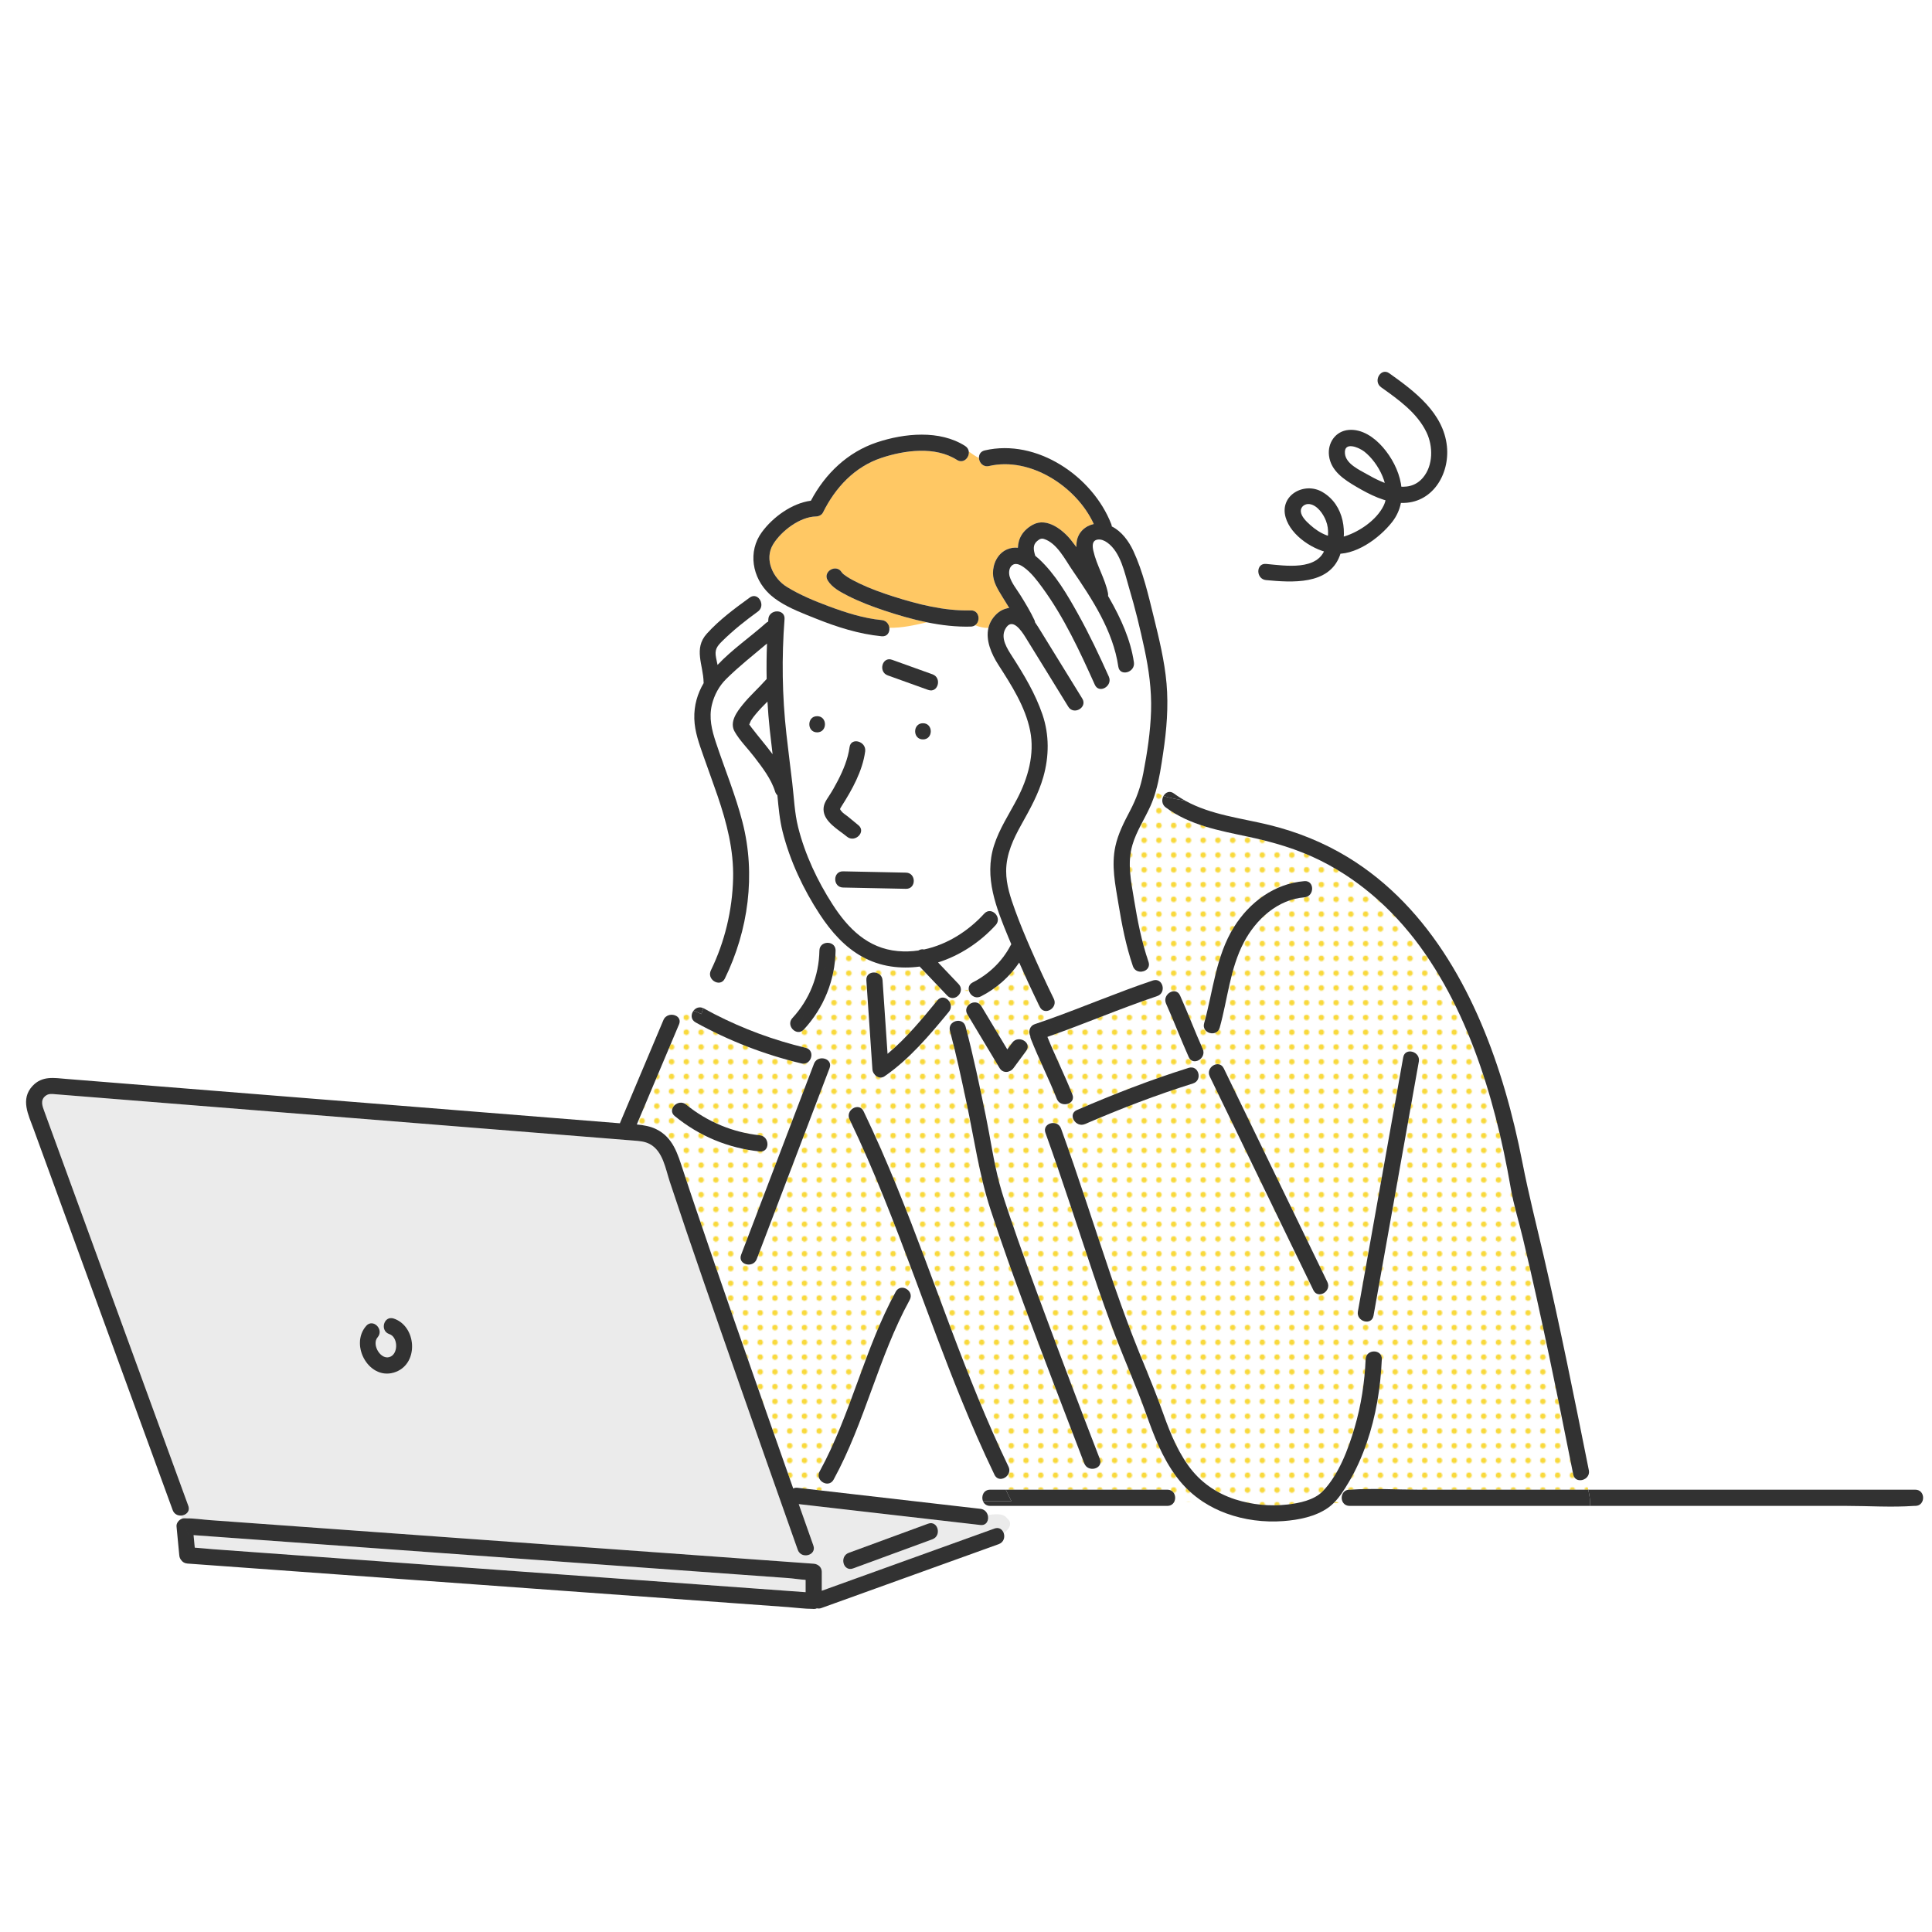 <?xml version="1.0" encoding="UTF-8"?>
<svg id="_レイヤー_1" data-name="レイヤー 1" xmlns="http://www.w3.org/2000/svg" xmlns:xlink="http://www.w3.org/1999/xlink" viewBox="0 0 1700.79 1700.79">
  <defs>
    <style>
      .cls-1 {
        fill: none;
      }

      .cls-2 {
        fill: #323232;
      }

      .cls-3 {
        fill: #64c8e6;
      }

      .cls-4 {
        fill: #ebebeb;
      }

      .cls-5 {
        fill: #fff;
      }

      .cls-6 {
        fill: #f9d93b;
      }

      .cls-7 {
        fill: url(#_新規パターンスウォッチ_3);
      }

      .cls-8 {
        fill: #ffc864;
      }
    </style>
    <pattern id="_新規パターンスウォッチ_3" data-name="新規パターンスウォッチ 3" x="0" y="0" width="12.5" height="12.5" patternTransform="translate(-728.04 1513.46)" patternUnits="userSpaceOnUse" viewBox="0 0 12.5 12.5">
      <g>
        <rect class="cls-1" width="12.5" height="12.5"/>
        <rect class="cls-5" x="0" y="0" width="12.5" height="12.5"/>
        <circle class="cls-6" cx="6.25" cy="6.25" r="2.43"/>
      </g>
    </pattern>
  </defs>
  <g>
    <path class="cls-3" d="M659.11,637.2c-.35-.62-.8-1.01,0,0h0Z"/>
    <path class="cls-3" d="M659.13,638.47c.1-.05.16-.12.2-.21-.07.1-.14.18-.2.21Z"/>
    <path class="cls-5" d="M677.62,642.27c-.88-8.22-1.54-16.44-2.01-24.65-3.49,3.52-6.97,7.04-10.16,10.86-1.57,1.88-3.07,3.8-4.37,5.89-.3.49-.96,2.4-1.49,3.44.73.89,1.36,1.88,2.06,2.8,5.89,7.71,12.49,15.35,18.48,23.37-.88-7.23-1.74-14.46-2.51-21.7Z"/>
    <path class="cls-4" d="M709.18,1390.79c-5.15-.3-10.5-1.23-15.37-1.58-15.31-1.11-30.62-2.21-45.93-3.32-46.05-3.33-92.11-6.65-138.16-9.98-53.24-3.84-106.48-7.69-159.73-11.53-44.19-3.19-88.38-6.38-132.57-9.57-15.68-1.13-31.36-2.26-47.03-3.4.35,3.67.7,7.35,1.05,11.02,5.39.33,10.81,1,16.14,1.38,15.06,1.09,30.12,2.18,45.17,3.28,45.84,3.32,91.69,6.65,137.53,9.97,53.27,3.86,106.55,7.73,159.82,11.59,43.82,3.18,87.64,6.36,131.46,9.53,15.87,1.15,31.73,2.3,47.6,3.45v-10.86Z"/>
    <path class="cls-4" d="M886.55,1336.6c-3.71-4.95-10.64-3.46-17.06-2.97,1.34,4.32-.77,9.53-6.4,8.88-6.77-.78-13.55-1.56-20.32-2.34-46.54-5.35-93.07-10.71-139.61-16.06,4.29,12.15,8.58,24.31,12.89,36.46,3.08,8.67-10.7,12.37-13.74,3.79-.9-2.55-1.8-5.09-2.71-7.64-16.69-47.12-33.29-94.28-49.79-141.46-20.34-58.15-40.76-116.29-60.11-174.78-3.8-11.5-6.04-27.04-17.57-33.28-4.56-2.47-9.43-2.73-14.43-3.13-10.44-.84-20.88-1.67-31.32-2.51-45.18-3.62-90.37-7.24-135.55-10.86-57.2-4.58-114.41-9.17-171.61-13.75-45.64-3.66-91.27-7.31-136.91-10.97-11.07-.89-22.14-1.77-33.21-2.66-3.24-.26-6.24-.82-9.09,1.47-4.77,3.84-2.62,9.07-.94,13.66,13.08,35.83,26.15,71.65,39.23,107.48,19.27,52.79,38.54,105.58,57.81,158.38,9.89,27.09,19.78,54.18,29.66,81.27,1.85,5.07-2.12,8.43-6.36,8.62.31.91.64,1.81.97,2.71.71-.24,1.45-.36,2.17-.3.31.02.63.07.94.07,7.1-.14,14.48,1.05,21.55,1.56,15.31,1.11,30.62,2.21,45.93,3.32,46.05,3.33,92.11,6.65,138.16,9.98,53.24,3.84,106.48,7.69,159.73,11.53,44.19,3.19,88.38,6.38,132.57,9.57,18.3,1.32,36.59,2.64,54.89,3.96,3.85.28,7.13,3.07,7.13,7.13v16.68c5.09-1.83,10.17-3.66,15.26-5.5,45.59-16.42,91.17-32.84,136.76-49.27,4.18-1.51,7.2.93,8.24,4.19,4.87-4.09,8.02-8.9,2.86-13.21ZM348.63,1207.67c-22.96,9.02-41.41-23.12-26.31-40.41,6.05-6.92,16.09,3.2,10.08,10.08-5.65,6.46,3.32,21.23,11.68,16.82,6.74-3.56,6.01-17.25-1.3-19.67-8.68-2.87-4.94-16.62,3.79-13.74,19.95,6.59,22.44,38.93,2.07,46.93ZM820.81,1355.08c-23.28,8.55-46.55,17.1-69.83,25.65-8.64,3.17-12.33-10.61-3.79-13.74,23.28-8.55,46.55-17.1,69.83-25.65,8.64-3.17,12.33,10.61,3.79,13.74Z"/>
    <path class="cls-5" d="M997.3,850.48c-6.11-17.91-9.69-36.32-12.74-54.96-2.77-16.91-6.35-33.45-2.67-50.52,2.38-11.04,7.59-21.15,12.8-31.07,5.76-10.96,9.47-21.29,11.81-33.47,3.45-18,6.24-36.15,6.8-54.5.58-18.74-1.95-36.67-5.86-54.94-3.81-17.87-8.14-35.64-13.39-53.15-3.93-13.14-7.35-31.63-19.27-40.22-2.49-1.79-5.67-3.18-8.74-2.61-4.68.88-4.5,5.45-3.55,9.74,2.86,12.93,10.25,24.36,12.86,37.25.19.93.2,1.8.09,2.61.42.73.86,1.47,1.27,2.2,9.93,17.43,18.58,36.21,21.5,56.21,1.31,8.99-12.42,12.83-13.74,3.79-4.61-31.63-23.15-59.62-40.83-85.49-6.13-8.97-13.24-23.27-24.58-26.9-2.33-.75-3.93.04-6.09,1.88-4.05,3.44-3.08,8.01-1.69,12.67.03.09.04.17.06.25,1.13.89,2.21,1.82,3.24,2.77,14.4,13.35,24.98,31.47,34.43,48.46,9.96,17.9,18.71,36.45,27.1,55.12,3.73,8.31-8.55,15.54-12.31,7.19-13.23-29.44-27.1-59.41-46.24-85.55-4.63-6.32-9.89-13.33-16.33-17.9-3.59-2.55-8.02-4.61-11.23-.7-1.87,2.28-1.99,6.1-1.2,8.81,1.67,5.78,6.3,11.4,9.44,16.44,4.42,7.11,8.76,14.25,12.32,21.83.35.75.57,1.49.67,2.21,1.61,2.29,3.09,4.67,4.53,7,12.37,19.97,24.65,40,36.98,60,4.83,7.84-7.5,14.99-12.31,7.19-12.57-20.4-25.09-40.83-37.72-61.2-3.66-5.9-11.88-18.09-17.74-7.19-4.42,8.21,1.83,17.5,6.19,24.29,10.4,16.18,20.26,32.62,26.52,50.92,6.12,17.9,5.92,36.94.77,55.05-4.24,14.94-11.67,28.21-19.19,41.67-7.19,12.86-13.52,26.18-13.52,41.22,0,12.01,3.9,23.5,7.95,34.66,4.2,11.58,8.96,22.96,13.9,34.25,6.39,14.6,13.05,29.09,20.06,43.4,3,6.12-3.06,11.68-8.01,10.71,1.08,2.55,2.08,5.12,3.25,7.55,30.83-10.99,60.95-23.89,92-34.31.11-.04.22-.06.33-.09-1.79-3.41-3.59-6.67-5.38-9.97-3.26,3.44-10.51,3.39-12.55-2.6Z"/>
    <path class="cls-5" d="M698.8,919.74c1.61-3.66,2.67-7.47,3.69-11.28-5.12-.41-9.5-7.28-4.88-12.29,14.99-16.24,23.34-37.22,23.73-59.31.15-8.74,13.08-9.15,14.17-1.24,1.2-3.04,2.22-6.11,3.11-9.2-6.24-6.38-11.83-13.65-16.94-21.44-14.47-22.04-26.36-47.31-32.78-72.95-2.61-10.42-3.56-21.23-4.57-31.96-.88-.79-1.59-1.86-2.02-3.25-3.48-11.3-11.4-21.41-18.49-30.68-5.52-7.22-12.59-14.13-17.1-22.05-4.82-8.45,1.91-17.35,7.11-23.82,6.27-7.8,13.8-14.36,20.39-21.84.22-.25.44-.46.66-.67-.2-10.41-.1-20.83.31-31.26-12.1,10.22-24.61,20.04-35.86,31.15-6.24,6.17-10.53,14.05-12.61,22.57-2.84,11.66-.14,22.43,3.54,33.52,7.76,23.36,17.24,46.17,23.37,70.04,11.82,46.02,5.19,95.11-15.54,137.64-2.17,4.46-6.75,4.39-9.88,2.1-3.28,8.01-6.41,15.81-9.13,23.96.17.08.33.15.5.24,25.09,13.86,51.61,24.53,79.22,32Z"/>
    <path class="cls-5" d="M667.17,538.37c-11.12,8.08-21.58,16.36-31.39,26.03-4.99,4.93-6.79,7.8-5.39,14.72.42,2.09.86,4.16,1.27,6.23,12.76-13.55,29.23-24.88,42.55-36.8.66-.59,1.34-1.02,2.04-1.33.05-.73.09-1.46.14-2.18.4-5.22,5.27-7.46,9.21-6.69v-9.05c-2.42-1.58-4.74-3.29-6.88-5.14-.51-.44-1-.89-1.49-1.35-3.53,1-7.06,1.64-10.59,2.77,3.85,2.39,5.46,9.18.51,12.77Z"/>
    <path class="cls-5" d="M852.84,871.36c-.38-2.46.56-5.02,3.52-6.52,14.25-7.24,25.95-18.48,33.36-32.67.18-.34.37-.64.57-.92-.81-1.92-1.64-3.84-2.44-5.77-10.68-25.84-21.74-53.06-12.78-81.17,4.66-14.63,13.22-27.42,20.29-40.92,9.58-18.28,15.68-39.52,11.5-60.18-4.28-21.17-16.5-40.11-27.99-57.99-6.19-9.63-11.25-21.59-8.74-32.39-3.75.09-7.84-.85-11.73-2.44-1.03.71-2.31,1.16-3.86,1.2-12.79.35-25.74-1.16-38.5-3.76-11.11,2.58-22.03,5.02-33.13,4.85.47,3.9-1.77,7.94-6.75,7.46-19.97-1.92-39.39-8.14-57.94-15.57-10.67-4.28-22.63-8.73-32.61-15.25v9.05c2.92.57,5.34,2.79,5.04,6.69-2.59,33.88-2.1,67.43,1.65,101.19,1.6,14.37,3.47,28.71,5.16,43.08,1.52,12.96,1.99,26.26,5.17,38.94,6,23.95,16.97,47.24,30.31,67.95,13.65,21.19,31,38.66,57.43,41.07,6.12.56,12.19.34,18.14-.54,1.48-.91,3.23-1.31,4.97-.89,20.33-4.3,38.97-16.22,52.95-31.53,6.2-6.79,16.25,3.32,10.08,10.08-13.65,14.95-31.37,26.79-50.74,32.87,6.05,6.36,12.09,12.73,18.14,19.09,1.4,1.47,1.99,3.11,2,4.7,2.31.45,4.62.59,6.93.31ZM719.35,644.72c-9.18,0-9.17-14.25,0-14.25s9.17,14.25,0,14.25ZM724.97,712.68c-.07-4.75,2.26-8.09,4.73-11.85,2.84-4.34,5.42-8.86,7.8-13.47,4.78-9.27,8.97-19.21,10.38-29.62,1.22-9.06,14.95-5.18,13.74,3.79-2.34,17.31-11.53,33.71-20.76,48.21-1.8,2.83-1.58,2.45,0,4.55,1.28,1.7,3.81,3.13,5.43,4.46,3.13,2.57,6.25,5.15,9.38,7.72,7.09,5.83-3.05,15.86-10.08,10.08-7.34-6.04-20.47-13.11-20.63-23.87ZM797.53,782.45c-18.46-.38-36.92-.76-55.39-1.14-9.17-.19-9.17-14.44,0-14.25,18.46.38,36.92.76,55.39,1.14,9.17.19,9.17,14.44,0,14.25ZM812.51,650.93c-9.19,0-9.17-14.25,0-14.25s9.17,14.25,0,14.25ZM817.12,607.36c-11.87-4.27-23.75-8.53-35.62-12.8-8.58-3.08-4.86-16.85,3.79-13.74,11.87,4.27,23.75,8.53,35.62,12.8,8.58,3.08,4.86,16.85-3.79,13.74Z"/>
    <path class="cls-7" d="M1059.59,1322.37c-9.12-5.9-17.16-13.31-23.85-22.3-12.66-17.03-19.8-35.85-26.84-55.64-8.14-22.86-18.11-45.06-26.75-67.74-6.91-18.14-13.41-36.44-19.59-54.84-13.97-41.58-27.34-83.32-42.22-124.59-1.65-4.58,1.43-7.77,5.15-8.49.96-6.77,3.52-13.54,5.39-20.3-.21-.35-.4-.72-.56-1.13-7.02-17.82-15.78-34.91-22.8-52.73-.36-.9-.51-1.75-.52-2.53-1.78-3.61-.89-8.84,4.07-10.51,3.96-1.33,7.9-2.71,11.84-4.11-1.18-2.43-2.17-5-3.25-7.55-1.7-.33-3.26-1.42-4.29-3.52-6.31-12.87-12.34-25.89-18.13-39.02-8.45,12.56-20.22,22.93-33.69,29.77-3.51,1.78-6.83.53-8.84-1.81-1.25,2.75-1.51,5.65-1.16,8.63,3.1-2.26,7.86-2.4,10.4,1.84,7.6,12.67,15.2,25.34,22.8,38,1.45-1.96,2.9-3.92,4.34-5.88,5.4-7.3,17.76-.19,12.31,7.19-3.71,5.02-7.42,10.05-11.13,15.07-3.11,4.21-9.34,4.95-12.31,0-9.44-15.73-18.87-31.46-28.31-47.2-2.18-3.63-.74-7.11,1.91-9.04-.35-2.97-.09-5.87,1.16-8.63-.98-1.14-1.65-2.54-1.87-3.98-2.31.27-4.62.14-6.93-.31.04,5.6-7.15,10.57-12.08,5.38-8.08-8.51-16.17-17.02-24.25-25.53-8.28,1.13-16.73,1.17-25.18-.09-18.76-2.8-33.53-11.87-45.77-24.37-.88,3.09-1.9,6.17-3.11,9.2.05.39.09.8.08,1.24-.45,25.91-10.33,50.36-27.9,69.39-1.6,1.73-3.44,2.35-5.2,2.21-1.02,3.81-2.08,7.61-3.69,11.28,3.46.94,6.94,1.83,10.43,2.66,4.78,1.14,5.91,5.61,4.56,9.18,1.32.96,2.64,1.89,3.96,2.78,4.52-5.64,15.51-1.86,12.55,5.89-2.67,7.01-5.34,14.01-8.02,21.02-18.7,49.05-37.41,98.09-56.11,147.14-3.24,8.5-17.01,4.79-13.74-3.79,2.67-7.01,5.34-14.01,8.02-21.02,18.7-49.05,37.41-98.09,56.11-147.14.31-.81.72-1.51,1.19-2.11-1.32-.89-2.64-1.82-3.96-2.78-1.17,3.11-4.21,5.55-8.35,4.56-32.52-7.76-63.79-19.93-93.06-36.09-4.35-2.4-4.23-7.11-1.94-10.21-6.85-1.85-11.51.3-14.94,4.59,2.34,1.39,3.67,4,2.25,7.35-12.39,29.37-24.78,58.74-37.17,88.11,5.99.57,11.91,1.6,17.03,4.11,14.89,7.3,18.93,21.73,23.67,36.17,3.88,11.82,7.84,23.62,11.83,35.4,21.18,62.56,43.03,124.89,64.91,187.21,6.74,19.19,13.49,38.38,20.26,57.56,1-.54,2.25-.79,3.76-.62,6.77.78,13.55,1.56,20.32,2.34.21.02.41.05.62.07,1.17-2.14,2.22-4.27,3.21-6.41-4-1.18-7.26-5.65-4.65-10.42,27.57-50.38,39.4-107.79,66.98-158.18,2.22-4.05,6.44-4.24,9.52-2.41,2.02-3.87,4.3-7.67,6.65-11.45-17.4-46.59-35.21-93.01-56.8-137.87-3.96-8.23,8.33-15.45,12.31-7.19,10.63,22.09,20.4,44.58,29.65,67.28,33.24,81.61,59.65,166.03,97.92,245.55,2.56,5.32-1.66,10.2-6.04,10.78,1.03,3.29,2.3,6.46,3.72,9.59h142.18c6.32,0,8.28,6.75,5.91,10.96h26.06ZM594,982.5c-7.11-5.81,3.03-15.83,10.08-10.08,18.42,15.06,41.07,24.51,64.74,26.98,9.04.95,9.11,15.2,0,14.25-27.75-2.9-53.21-13.5-74.81-31.16ZM778.73,947.48c-4.77,3.3-10.39-1.2-10.72-6.15-1.77-26.12-3.55-52.24-5.32-78.36-.62-9.17,13.63-9.1,14.25,0,1.47,21.58,2.93,43.17,4.4,64.75,16.5-13.64,30.47-30.78,43.94-47.11,5.84-7.08,15.87,3.05,10.08,10.08-16.93,20.53-34.57,41.56-56.62,56.8ZM954.49,1288.24c-6.35-16.41-12.63-32.85-18.89-49.3-21.91-57.57-44.26-115.14-63.48-173.68-10.17-30.96-14.63-63.36-21.42-95.18-4.46-20.92-8.93-41.92-14.44-62.6-2.37-8.89,11.39-12.64,13.74-3.79,6.91,25.96,12.37,52.36,17.81,78.65,4.09,19.76,6.84,40.08,12.04,59.56,2.53,9.49,5.71,18.81,8.85,28.11,9.83,29.06,20.44,57.86,31.1,86.62,15.84,42.72,31.99,85.32,48.42,127.81,3.32,8.57-10.47,12.25-13.74,3.79Z"/>
    <path class="cls-7" d="M1188.01,1311.42c.3,0,.6.02.9,0,19.89-1.42,40.4,0,60.32,0h148.96c-.76-3.33-1.66-6.6-2.48-9.84-3.74,2.63-9.66,2.07-10.79-3.62-13.89-69.47-27.79-138.95-44.31-207.85-3.53-14.71-8.15-29.45-10.72-44.35-1.79-10.41-3.77-20.78-5.97-31.11-4.39-20.7-9.63-41.24-15.96-61.44-12.61-40.25-29.65-79.41-53.75-114.18-23.56-33.98-54.39-62.73-91.51-81.31-20.3-10.16-41.92-16.47-64.06-21.17-25.26-5.37-51.2-10-72.43-25.76-3.62-2.69-3.69-7.08-1.94-10.16-2.62-.98-4.98-2.25-6.86-3.98-1.28,4.4-2.79,8.73-4.68,12.94-5.12,11.43-12.22,21.94-15.8,34.03-4.77,16.15-1.31,31.91,1.35,48.11,3.05,18.64,6.63,37.05,12.74,54.96.91,2.67.25,4.87-1.19,6.39,1.79,3.3,3.59,6.57,5.38,9.97,8.49-2.48,12,10.97,3.46,13.83-32.59,10.95-64.17,24.6-96.62,35.92,6.88,17.1,15.23,33.59,21.99,50.74,3.21,8.14-9.12,11.85-13.18,4.92-1.86,6.77-4.42,13.54-5.39,20.3,3.31-.64,7.14.67,8.59,4.7,15.48,42.92,29.26,86.38,43.91,129.58,5.9,17.39,12.09,34.67,18.66,51.82,8.18,21.37,17.55,42.3,25.3,63.82,6.51,18.08,12.69,35.34,23.92,51.17,10.28,14.49,24.58,24.6,41.47,30.04,14.83,4.77,30.73,6.31,46.21,4.53,10.28-1.19,23.26-3.8,30.8-11.56,14.17-14.58,22.57-37.11,28.18-56.22,5.74-19.55,8.82-39.75,9.68-60.1.39-9.15,14.64-9.17,14.25,0-1.05,24.88-5.11,49.88-13.24,73.46-4.21,12.2-9.46,24.14-16.12,35.21-3.77,6.27-7.85,12.87-13.17,18.06h8.81c-3.29-4.05-1.53-11.88,5.27-11.88ZM1050.24,953.79c-32.25,10.11-64.02,22.31-95.03,35.72-8.34,3.61-15.59-8.68-7.19-12.31,32.15-13.9,65-26.68,98.44-37.16,8.79-2.75,12.51,11.01,3.79,13.74ZM1046.47,930.57c-6.98-15.54-12.97-31.49-19.95-47.03-3.73-8.31,8.55-15.55,12.31-7.19,6.98,15.54,12.97,31.49,19.95,47.03,3.73,8.31-8.55,15.54-12.31,7.19ZM1060.01,900.85c7.93-28.42,10.26-59.05,26.2-84.63,13.69-21.97,35.81-38.45,62.05-40.53,9.16-.73,9.08,13.53,0,14.25-23.57,1.88-42.64,19.44-53.26,39.6-12.21,23.19-14.3,50.18-21.26,75.1-2.47,8.83-16.21,5.06-13.74-3.79ZM1156.2,1135.78c-30.5-62.66-60.7-125.46-91.21-188.11-4-8.22,8.29-15.44,12.31-7.19,30.5,62.66,60.7,125.46,91.21,188.11,4,8.22-8.29,15.44-12.31,7.19ZM1209.13,1158.3c-1.61,9.03-15.34,5.18-13.74-3.79,1.66-9.3,3.32-18.61,4.98-27.91,11.64-65.27,23.28-130.55,34.92-195.82,1.61-9.03,15.34-5.18,13.74,3.79-1.66,9.3-3.32,18.61-4.98,27.91-11.64,65.27-23.28,130.55-34.92,195.82Z"/>
    <path class="cls-8" d="M842.41,404.88c-19.2-12.25-46.06-8.57-66.58-1.74-23.57,7.85-40.53,26.16-51.32,48.01-1.1,2.23-3.77,3.49-6.15,3.53-14.22.26-30.57,12.77-37.72,24.43-8.34,13.59.23,30.28,11.9,37.49,11.48,7.09,24.26,12.38,36.86,17.08,15,5.58,30.76,10.67,46.76,12.21,4.11.4,6.36,3.55,6.75,6.79,11.09.17,22.02-2.27,33.13-4.85-12.73-2.59-25.28-6.26-37.29-10.26-11.11-3.69-22.18-7.89-32.63-13.22-6.32-3.22-13.63-7.09-17.44-13.35-4.79-7.86,7.54-15.01,12.31-7.19-.01-.02.58.88,1.77,1.83.76.6,1.76,1.32,2.7,1.94,3.48,2.28,7.21,4.2,10.96,5.99,9.55,4.57,19.56,8.18,29.63,11.4,21.89,7,45.33,12.99,68.48,12.36,7.63-.21,8.89,9.58,3.86,13.05,3.89,1.59,7.98,2.53,11.73,2.44.99-4.27,3.17-8.37,6.93-12.06,3.19-3.13,7.2-5.04,11.4-5.58-2.08-3.4-4.19-6.77-6.27-10.17-3.82-6.25-7.97-12.7-8.04-20.28-.08-8.57,4.12-17.34,12.16-20.98,3.28-1.48,6.57-1.89,9.77-1.54.29-8.5,4.57-15.65,13.3-20.35,12.19-6.57,26.3,4.52,33.7,13.88,1.52,1.93,3.03,3.89,4.51,5.87-.02-1.37.03-2.74.19-4.13,1-8.74,7.42-14.47,15.12-16.18-15.05-32.93-55.93-59.5-92.21-51.05-5.21,1.21-8.67-2.96-8.87-7.06-3.14-1.56-6.05-3.57-8.96-5.7.7,5.26-4.71,11.05-10.44,7.39Z"/>
    <path class="cls-2" d="M717.75,934.37c2.59,1.75,5.17,3.34,7.76,4.63-2.59-1.29-5.17-2.89-7.76-4.63-.48.6-.88,1.29-1.19,2.11-18.7,49.05-37.41,98.09-56.11,147.14-2.67,7.01-5.34,14.01-8.02,21.02-3.27,8.58,10.5,12.29,13.74,3.79,18.7-49.05,37.41-98.09,56.11-147.14,2.67-7.01,5.34-14.01,8.02-21.02,2.96-7.76-8.02-11.53-12.55-5.89Z"/>
    <path class="cls-2" d="M1235.29,930.77c-11.64,65.27-23.28,130.55-34.92,195.82-1.66,9.3-3.32,18.61-4.98,27.91-1.6,8.97,12.13,12.82,13.74,3.79,11.64-65.27,23.28-130.55,34.92-195.82,1.66-9.3,3.32-18.61,4.98-27.91,1.6-8.97-12.13-12.82-13.74-3.79Z"/>
    <path class="cls-2" d="M798.05,1134.73c-3.48,6.67-6.17,13.55-6.98,20.89.82-7.34,3.5-14.21,6.98-20.89-3.08-1.84-7.3-1.65-9.52,2.41-27.58,50.4-39.4,107.8-66.98,158.18-2.61,4.77.65,9.24,4.65,10.42,1.83-3.96,3.42-7.92,5.01-11.89-1.58,3.96-3.18,7.92-5.01,11.89,2.75.81,5.86.06,7.65-3.22,27.58-50.4,39.4-107.8,66.98-158.18,2.19-4,.25-7.78-2.79-9.6Z"/>
    <path class="cls-2" d="M869.49,1333.63c-.98.07-1.95.12-2.89.12.94,0,1.91-.05,2.89-.12-.83-2.66-2.96-4.97-6.4-5.37-19.74-2.27-39.48-4.54-59.22-6.81h-37,37c-26.96-3.1-53.92-6.2-80.88-9.3-.56,1.03-1.14,2.06-1.76,3.08.62-1.03,1.2-2.06,1.76-3.08-.21-.02-.41-.05-.62-.07-6.77-.78-13.55-1.56-20.32-2.34-1.51-.17-2.76.08-3.76.62-6.77-19.18-13.52-38.37-20.26-57.56-21.88-62.31-43.73-124.65-64.91-187.21-3.99-11.79-7.96-23.58-11.83-35.4-4.74-14.45-8.78-28.87-23.67-36.17-5.12-2.51-11.04-3.54-17.03-4.11,12.39-29.37,24.78-58.74,37.17-88.11,1.42-3.36.08-5.96-2.25-7.35-6.22,7.79-8.43,22.57-12.51,33.17,4.08-10.6,6.3-25.38,12.51-33.17-3.54-2.11-9.37-1.45-11.49,3.56-12.78,30.28-25.55,60.57-38.33,90.85-38.4-3.08-76.8-6.15-115.2-9.23-57.34-4.6-114.68-9.19-172.01-13.78-51.38-4.12-102.76-8.24-154.15-12.35-15.25-1.22-30.51-2.44-45.76-3.67-10.84-.87-21.33-3.03-29.92,6.15-10.91,11.66-3.61,25.54.89,37.88,6.57,18,13.14,35.99,19.71,53.99,19.47,53.33,38.93,106.67,58.4,160,14.06,38.51,28.11,77.02,42.17,115.53.73,2,1.46,3.99,2.19,5.99,1.29,3.53,4.4,4.97,7.38,4.83-1.12-3.3-2.04-6.7-2.5-10.4.46,3.7,1.38,7.11,2.5,10.4,4.23-.19,8.21-3.55,6.36-8.62-9.89-27.09-19.78-54.18-29.66-81.27-19.27-52.79-38.54-105.58-57.81-158.38-13.08-35.83-26.15-71.65-39.23-107.48-1.68-4.6-3.83-9.82.94-13.66,2.85-2.29,5.85-1.73,9.09-1.47,11.07.89,22.14,1.77,33.21,2.66,45.64,3.66,91.27,7.31,136.91,10.97,57.2,4.58,114.41,9.17,171.61,13.75,45.18,3.62,90.37,7.24,135.55,10.86,10.44.84,20.88,1.67,31.32,2.51,5,.4,9.87.66,14.43,3.13,11.53,6.25,13.76,21.79,17.57,33.28,19.35,58.49,39.77,116.63,60.11,174.78,16.51,47.19,33.11,94.34,49.79,141.46.9,2.55,1.8,5.09,2.71,7.64,3.04,8.58,16.82,4.89,13.74-3.79-4.31-12.15-8.6-24.3-12.89-36.46,46.54,5.35,93.07,10.71,139.61,16.06,6.77.78,13.55,1.56,20.32,2.34,5.63.65,7.74-4.57,6.4-8.88Z"/>
    <path class="cls-2" d="M1398.2,1311.42h-148.96c-19.92,0-40.44-1.42-60.32,0-.3.02-.6,0-.9,0-6.8,0-8.56,7.83-5.27,11.88h10.55-10.55c1.15,1.41,2.9,2.37,5.27,2.37h211.76c.23-4.93-.52-9.65-1.57-14.25Z"/>
    <path class="cls-2" d="M1686.08,1311.42h-287.88c1.05,4.6,1.79,9.33,1.57,14.25h225.09c19.92,0,40.44,1.42,60.32,0,.3-.02.6,0,.9,0,9.17,0,9.19-14.25,0-14.25Z"/>
    <path class="cls-2" d="M885.45,1311.42h-13.81c-5.87,0-7.98,5.83-6.34,10.03h25.05c-1.72-3.39-3.39-6.7-4.9-10.03Z"/>
    <path class="cls-2" d="M1027.63,1311.42h-142.18c1.51,3.33,3.18,6.64,4.9,10.03h2.59-2.59c.63,1.24,1.26,2.49,1.9,3.75-.63-1.27-1.27-2.52-1.9-3.75h-25.05c.92,2.37,3.03,4.22,6.34,4.22h155.99c2.86,0,4.83-1.39,5.91-3.29h-14.52,14.52c2.38-4.21.41-10.96-5.91-10.96Z"/>
    <path class="cls-2" d="M875.45,1345.62c-45.59,16.42-91.17,32.84-136.76,49.27-5.09,1.83-10.17,3.66-15.26,5.5v-16.68c0-4.06-3.28-6.85-7.13-7.13-18.3-1.32-36.59-2.64-54.89-3.96-44.19-3.19-88.38-6.38-132.57-9.57-53.24-3.84-106.48-7.69-159.73-11.53-46.05-3.33-92.11-6.65-138.16-9.98-15.31-1.11-30.62-2.21-45.93-3.32-7.07-.51-14.45-1.7-21.55-1.56-.31,0-.63-.05-.94-.07-.72-.05-1.46.06-2.17.3,2.19,5.86,4.83,11.56,6.5,18.24-1.67-6.67-4.31-12.37-6.5-18.24-2.81.95-5.23,3.91-4.96,6.82.81,8.53,1.62,17.06,2.44,25.59.16,1.71.81,3.11,1.74,4.18,1.14,1.6,2.93,2.77,5.39,2.95,18.24,1.32,36.48,2.65,54.73,3.97,43.82,3.18,87.64,6.36,131.46,9.53,53.27,3.86,106.55,7.73,159.82,11.59,45.84,3.32,91.69,6.65,137.53,9.97,15.06,1.09,30.12,2.18,45.17,3.28,7.16.52,14.49,1.55,21.67,1.57.31,0,.63.05.94.07,1.02.07,2-.14,2.89-.56,1.15.31,2.47.27,3.93-.26,45.59-16.42,91.17-32.84,136.76-49.27,6.45-2.32,12.9-4.65,19.34-6.97,4.43-1.6,5.57-6.05,4.45-9.55-3.2,2.68-7.14,5.05-9.97,6.75,2.82-1.69,6.77-4.06,9.97-6.75-1.05-3.26-4.06-5.7-8.24-4.19ZM709.18,1401.64c-15.87-1.15-31.73-2.3-47.6-3.45-43.82-3.18-87.64-6.36-131.46-9.53-53.27-3.86-106.55-7.73-159.82-11.59-45.84-3.32-91.69-6.65-137.53-9.97-15.06-1.09-30.12-2.18-45.17-3.28-5.33-.39-10.75-1.06-16.14-1.38-.35-3.68-.7-7.35-1.05-11.02,15.68,1.13,31.36,2.26,47.03,3.4,44.19,3.19,88.38,6.38,132.57,9.57,53.24,3.84,106.48,7.69,159.73,11.53,46.05,3.33,92.11,6.65,138.16,9.98,15.31,1.11,30.62,2.21,45.93,3.32,4.86.35,10.21,1.28,15.37,1.58v10.86Z"/>
    <path class="cls-2" d="M817.02,1341.34c-23.28,8.55-46.55,17.1-69.83,25.65-8.54,3.14-4.85,16.91,3.79,13.74,23.28-8.55,46.55-17.1,69.83-25.65,8.54-3.14,4.85-16.91-3.79-13.74Z"/>
    <path class="cls-2" d="M322.33,1167.25c-15.11,17.3,3.35,49.43,26.31,40.41,20.38-8,17.89-40.34-2.07-46.93-8.73-2.88-12.47,10.87-3.79,13.74,7.32,2.42,8.05,16.11,1.3,19.67-8.36,4.42-17.32-10.35-11.68-16.82,6.01-6.88-4.03-17-10.08-10.08Z"/>
    <path class="cls-2" d="M812.51,650.93c9.17,0,9.18-14.25,0-14.25s-9.19,14.25,0,14.25Z"/>
    <path class="cls-2" d="M719.35,630.47c-9.17,0-9.18,14.25,0,14.25s9.19-14.25,0-14.25Z"/>
    <path class="cls-2" d="M742.15,781.31c18.46.38,36.92.76,55.39,1.14,9.17.19,9.17-14.06,0-14.25-18.46-.38-36.92-.76-55.39-1.14-9.17-.19-9.17,14.06,0,14.25Z"/>
    <path class="cls-2" d="M1026.92,601.57c-1.73-19.7-6.52-39.22-11.23-58.38-4.77-19.42-9.52-40.02-17.99-58.21-3.98-8.55-10.28-17.24-18.95-21.54-.05-.66-.2-1.36-.49-2.1-16.42-42.11-65.56-75.5-111.37-64.83-3.72.87-5.23,3.76-5.08,6.68,2.78,1.38,5.73,2.41,9.06,2.83-3.33-.42-6.28-1.45-9.06-2.83.2,4.1,3.66,8.27,8.87,7.06,36.28-8.45,77.16,18.12,92.21,51.05-7.7,1.71-14.12,7.45-15.12,16.18-.16,1.39-.21,2.77-.19,4.13-1.48-1.98-2.99-3.94-4.51-5.87-7.4-9.36-21.51-20.46-33.7-13.88-8.73,4.71-13.01,11.85-13.3,20.35-3.2-.35-6.49.06-9.77,1.54-8.04,3.63-12.24,12.41-12.16,20.98.07,7.58,4.22,14.03,8.04,20.28,2.08,3.4,4.2,6.77,6.27,10.17-4.2.54-8.21,2.45-11.4,5.58-3.76,3.69-5.94,7.79-6.93,12.06,2.33-.06,4.54-.49,6.44-1.44-1.91.95-4.11,1.39-6.44,1.44-2.51,10.8,2.56,22.76,8.74,32.39,11.49,17.88,23.71,36.82,27.99,57.99,4.17,20.66-1.92,41.89-11.5,60.18-7.07,13.49-15.63,26.29-20.29,40.92-8.96,28.12,2.1,55.33,12.78,81.17.8,1.93,1.63,3.84,2.44,5.77-.2.29-.4.59-.57.92-7.41,14.19-19.11,25.43-33.36,32.67-2.95,1.5-3.89,4.06-3.52,6.52,3.16-.38,6.32-1.5,9.48-3.61-3.16,2.11-6.32,3.24-9.48,3.61.22,1.43.88,2.83,1.87,3.98.74-1.63,1.82-3.22,3.34-4.74-1.52,1.52-2.6,3.1-3.34,4.74,2.01,2.34,5.34,3.59,8.84,1.81,13.46-6.84,25.24-17.21,33.69-29.77,5.79,13.12,11.82,26.15,18.13,39.02,1.03,2.1,2.6,3.19,4.29,3.52-.94-2.21-1.94-4.41-3.18-6.48,1.25,2.08,2.25,4.27,3.18,6.48,4.95.96,11.01-4.6,8.01-10.71-7.01-14.31-13.67-28.8-20.06-43.4-4.94-11.29-9.69-22.67-13.9-34.25-4.05-11.17-7.96-22.65-7.95-34.66,0-15.05,6.34-28.37,13.52-41.22,7.52-13.46,14.94-26.73,19.19-41.67,5.15-18.11,5.35-37.15-.77-55.05-6.26-18.3-16.12-34.74-26.52-50.92-4.36-6.79-10.62-16.08-6.19-24.29,5.87-10.89,14.08,1.3,17.74,7.19,12.63,20.36,25.14,40.8,37.72,61.2,4.8,7.79,17.14.64,12.31-7.19-12.33-20-24.61-40.02-36.98-60-1.44-2.33-2.92-4.72-4.53-7-.1-.72-.32-1.46-.67-2.21-3.56-7.58-7.9-14.73-12.32-21.83-3.13-5.04-7.77-10.66-9.44-16.44-.78-2.71-.66-6.54,1.2-8.81,3.21-3.91,7.64-1.84,11.23.7,6.45,4.58,11.71,11.58,16.33,17.9,19.14,26.15,33.01,56.11,46.24,85.55,3.75,8.35,16.04,1.11,12.31-7.19-8.39-18.68-17.14-37.22-27.1-55.12-9.46-16.99-20.04-35.12-34.43-48.46-1.03-.95-2.11-1.88-3.24-2.77-.02-.08-.04-.17-.06-.25-1.39-4.66-2.36-9.24,1.69-12.67,2.16-1.83,3.76-2.62,6.09-1.88,11.34,3.63,18.45,17.93,24.58,26.9,17.68,25.86,36.22,53.85,40.83,85.49,1.32,9.04,15.05,5.2,13.74-3.79-2.92-20-11.56-38.78-21.5-56.21-.42-.73-.85-1.47-1.27-2.2.12-.81.1-1.68-.09-2.61-2.61-12.9-10-24.33-12.86-37.25-.95-4.29-1.13-8.86,3.55-9.74,3.06-.57,6.25.81,8.74,2.61,11.92,8.59,15.34,27.08,19.27,40.22,5.24,17.51,9.57,35.28,13.39,53.15,3.9,18.27,6.43,36.2,5.86,54.94-.57,18.35-3.35,36.5-6.8,54.5-2.34,12.18-6.04,22.51-11.81,33.47-5.22,9.92-10.42,20.03-12.8,31.07-3.68,17.07-.1,33.6,2.67,50.52,3.05,18.64,6.63,37.05,12.74,54.96,2.04,5.99,9.29,6.03,12.55,2.6-1.67-3.08-3.35-6.21-5.02-9.56,1.67,3.35,3.35,6.48,5.02,9.56,1.44-1.52,2.1-3.72,1.19-6.39-6.11-17.91-9.69-36.32-12.74-54.96-2.65-16.2-6.12-31.96-1.35-48.11,3.57-12.09,10.67-22.6,15.8-34.03,1.88-4.2,3.4-8.53,4.68-12.94-1.95-1.79-3.39-4.07-4.05-7.05.66,2.98,2.1,5.26,4.05,7.05,3.19-11.01,4.82-22.51,6.52-33.82,3.05-20.26,4.77-40.81,2.97-61.27Z"/>
    <path class="cls-2" d="M842.37,390.34c3.77,2.16,7.14,4.72,10.48,7.15-.24-1.85-1.24-3.63-3.25-4.92-22.35-14.27-53.5-11.19-77.56-3.18-25.87,8.62-45.62,27.64-58.2,51.4-16.81,2.21-33.53,14.55-43.13,27.64-12.58,17.13-8.56,40.13,6.53,54.38,1.36-.39,2.73-.83,4.09-1.37-1.36.55-2.73.99-4.09,1.37.48.46.98.91,1.49,1.35,2.14,1.86,4.45,3.56,6.88,5.14v-3.58,3.58c9.98,6.52,21.95,10.98,32.61,15.25,18.55,7.44,37.96,13.65,57.94,15.57,4.98.48,7.22-3.56,6.75-7.46-5.77-.09-11.59-.88-17.5-2.72,5.91,1.85,11.73,2.63,17.5,2.72-.39-3.24-2.64-6.39-6.75-6.79-16-1.54-31.76-6.62-46.76-12.21-12.61-4.69-25.38-9.99-36.86-17.08-11.67-7.2-20.24-23.9-11.9-37.49,7.16-11.67,23.5-24.17,37.72-24.43,2.38-.04,5.05-1.29,6.15-3.53,10.79-21.85,27.76-40.16,51.32-48.01,20.52-6.83,47.38-10.51,66.58,1.74,5.73,3.66,11.14-2.13,10.44-7.39-3.34-2.43-6.71-4.99-10.48-7.15Z"/>
    <path class="cls-2" d="M854.54,537.34c-23.15.63-46.59-5.36-68.48-12.36-10.07-3.22-20.09-6.83-29.63-11.4-3.75-1.8-7.48-3.71-10.96-5.99-.95-.62-1.94-1.34-2.7-1.94-1.19-.95-1.78-1.85-1.77-1.83-4.77-7.82-17.1-.66-12.31,7.19,3.81,6.25,11.13,10.12,17.44,13.35,10.44,5.33,21.52,9.53,32.63,13.22,12.01,3.99,24.56,7.67,37.29,10.26,5.4-1.25,10.83-2.54,16.36-3.58-5.52,1.04-10.96,2.32-16.36,3.58,12.76,2.6,25.71,4.11,38.5,3.76,1.55-.04,2.83-.49,3.86-1.2-4.54-1.86-8.77-4.58-11.75-7.56,2.98,2.98,7.22,5.7,11.75,7.56,5.03-3.47,3.77-13.26-3.86-13.05Z"/>
    <path class="cls-2" d="M820.91,593.62c-11.87-4.27-23.75-8.53-35.62-12.8-8.65-3.11-12.37,10.66-3.79,13.74,11.87,4.27,23.75,8.53,35.62,12.8,8.65,3.11,12.37-10.66,3.79-13.74Z"/>
    <path class="cls-2" d="M825.27,880.6c-13.47,16.33-27.44,33.47-43.94,47.11-1.47-21.58-2.93-43.17-4.4-64.75-.62-9.1-14.87-9.17-14.25,0,1.77,26.12,3.55,52.24,5.32,78.36.34,4.95,5.95,9.45,10.72,6.15,22.04-15.24,39.69-36.27,56.62-56.8,5.79-7.02-4.23-17.16-10.08-10.08Z"/>
    <path class="cls-2" d="M724.09,854.92c5.16-6.02,8.75-12.55,11.42-19.29-1.09-7.91-14.02-7.51-14.17,1.24-.39,22.09-8.73,43.07-23.73,59.31-4.62,5.01-.24,11.88,4.88,12.29,1.5-5.61,2.92-11.25,5.92-16.49-2.99,5.24-4.42,10.88-5.92,16.49,1.76.14,3.6-.48,5.2-2.21,17.57-19.03,27.45-43.48,27.9-69.39,0-.43-.03-.84-.08-1.24-2.67,6.74-6.27,13.27-11.42,19.29Z"/>
    <path class="cls-2" d="M866.43,804.31c-13.98,15.31-32.62,27.23-52.95,31.53-1.73-.42-3.49-.02-4.97.89-5.95.88-12.02,1.1-18.14.54-26.43-2.41-43.78-19.88-57.43-41.07-13.34-20.71-24.31-43.99-30.31-67.95-3.18-12.69-3.64-25.99-5.17-38.94-1.69-14.36-3.56-28.7-5.16-43.08-3.75-33.76-4.24-67.32-1.65-101.19.3-3.9-2.12-6.12-5.04-6.69v21.57-21.57c-3.94-.77-8.81,1.46-9.21,6.69-.06.73-.09,1.46-.14,2.18-.7.31-1.39.74-2.04,1.33-13.32,11.92-29.78,23.25-42.55,36.8-.41-2.06-.85-4.13-1.27-6.23-1.4-6.92.4-9.8,5.39-14.72,9.81-9.67,20.26-17.95,31.39-26.03,4.95-3.6,3.34-10.38-.51-12.77-2.23.72-4.47,1.64-6.7,2.98,2.23-1.34,4.47-2.26,6.7-2.98-1.87-1.16-4.25-1.29-6.68.47-13.29,9.66-26.67,19.5-37.74,31.76-11.92,13.21-3.16,27.43-2.84,42.79,0,.24.03.48.05.71-5.37,9.17-8.59,19.46-8.23,31.47.34,11.45,4.35,22.19,8.08,32.88,4.06,11.64,8.38,23.18,12.36,34.84,8.09,23.77,14.35,47.69,13.71,72.98-.71,27.87-7.36,55.68-19.57,80.74-1.84,3.78-.23,7.34,2.43,9.29,1.54-3.76,3.1-7.56,4.66-11.47-1.57,3.91-3.13,7.72-4.66,11.47,3.13,2.29,7.71,2.36,9.88-2.1,20.73-42.54,27.36-91.62,15.54-137.64-6.13-23.88-15.61-46.69-23.37-70.04-3.69-11.1-6.38-21.86-3.54-33.52,2.08-8.52,6.36-16.4,12.61-22.57,11.25-11.12,23.76-20.93,35.86-31.15-.4,10.43-.51,20.85-.31,31.26-.23.2-.45.42-.66.67-6.59,7.48-14.13,14.05-20.39,21.84-5.2,6.47-11.93,15.37-7.11,23.82,4.52,7.92,11.58,14.82,17.1,22.05,7.09,9.28,15.01,19.39,18.49,30.68.43,1.39,1.14,2.46,2.02,3.25,1.01,10.74,1.96,21.54,4.57,31.96,6.42,25.64,18.31,50.91,32.78,72.95,5.11,7.79,10.7,15.06,16.94,21.44.41-1.43.79-2.86,1.15-4.29-.36,1.43-.74,2.86-1.15,4.29,12.24,12.5,27.01,21.58,45.77,24.37,8.45,1.26,16.9,1.22,25.18.09,8.08,8.51,16.17,17.02,24.25,25.53,4.93,5.19,12.12.22,12.08-5.38-3.08-.6-6.16-1.76-9.24-3.3,3.08,1.54,6.16,2.7,9.24,3.3-.01-1.59-.61-3.23-2-4.7-6.05-6.36-12.09-12.73-18.14-19.09,19.37-6.08,37.09-17.92,50.74-32.87,6.17-6.76-3.88-16.87-10.08-10.08ZM659.11,637.2c-.8-1.01-.35-.62,0,0h0ZM659.13,638.47c.06-.03.13-.11.2-.21-.07.1-.14.18-.2.21ZM661.65,640.6c-.7-.92-1.33-1.91-2.06-2.8.53-1.04,1.18-2.95,1.49-3.44,1.29-2.09,2.79-4.01,4.37-5.89,3.18-3.81,6.67-7.34,10.16-10.86.47,8.21,1.14,16.43,2.01,24.65.77,7.24,1.63,14.47,2.51,21.7-5.99-8.03-12.59-15.67-18.48-23.37Z"/>
    <path class="cls-2" d="M887.77,1291.05c-38.28-79.52-64.68-163.94-97.92-245.55-9.25-22.7-19.01-45.19-29.65-67.28-3.98-8.26-16.27-1.04-12.31,7.19,21.59,44.86,39.41,91.27,56.8,137.87.68-1.1,1.36-2.19,2.05-3.29-.68,1.1-1.37,2.19-2.05,3.29,13.44,36,26.63,72.11,41.12,107.68,9.25,22.7,19.01,45.19,29.65,67.28,1.41,2.93,3.86,3.9,6.27,3.59-1.07-3.43-1.88-7-2.31-10.82.42,3.83,1.24,7.39,2.31,10.82,4.38-.58,8.6-5.46,6.04-10.78Z"/>
    <path class="cls-2" d="M1033.42,698.5c-3.71-2.76-7.36-.98-9.13,2.14,5.99,2.24,13.32,3.01,19.33,4.38-3.5-1.93-6.91-4.08-10.2-6.52Z"/>
    <path class="cls-2" d="M1398.67,1294.17c-12.61-63.07-25.24-126.15-39.81-188.8-6.34-27.24-13.22-54.22-18.57-81.66-4.16-21.33-9.17-42.5-15.27-63.36-23.52-80.39-65-161.09-138.76-205.89-21.17-12.85-44.41-22.2-68.43-28.11-24.93-6.13-51.58-8.89-74.2-21.33-6.01-1.37-13.34-2.14-19.33-4.38-1.75,3.08-1.68,7.48,1.94,10.16,21.22,15.76,47.16,20.39,72.43,25.76,22.14,4.7,43.76,11.01,64.06,21.17,37.12,18.58,67.95,47.33,91.51,81.31,24.1,34.76,41.14,73.93,53.75,114.18,6.33,20.2,11.57,40.73,15.96,61.44,2.19,10.33,4.17,20.7,5.97,31.11,2.57,14.9,7.19,29.63,10.72,44.35,16.52,68.9,30.41,138.39,44.31,207.85,1.14,5.69,7.05,6.25,10.79,3.62-.77-3.07-1.46-6.11-1.84-9.16.38,3.04,1.07,6.09,1.84,9.16,2.17-1.52,3.61-4.12,2.95-7.41Z"/>
    <path class="cls-2" d="M1058.78,923.37c-6.98-15.54-12.97-31.49-19.95-47.03-3.75-8.35-16.03-1.11-12.31,7.19,6.98,15.54,12.97,31.49,19.95,47.03,3.75,8.35,16.03,1.11,12.31-7.19Z"/>
    <path class="cls-2" d="M1156.2,1135.78c4.01,8.24,16.31,1.03,12.31-7.19-30.5-62.66-60.7-125.46-91.21-188.11-4.01-8.24-16.31-1.03-12.31,7.19,30.5,62.66,60.7,125.46,91.21,188.11Z"/>
    <path class="cls-2" d="M1015.23,863.05c.81,1.53,1.61,3.08,2.42,4.7-.81-1.61-1.61-3.17-2.42-4.7-.11.03-.22.06-.33.09-31.04,10.43-61.16,23.32-92,34.31,1.31,2.7,2.84,5.22,4.96,7.34-2.13-2.13-3.66-4.65-4.96-7.34-3.94,1.4-7.88,2.78-11.84,4.11-4.96,1.67-5.85,6.9-4.07,10.51,0,.78.16,1.63.52,2.53,7.02,17.82,15.78,34.91,22.8,52.73.16.41.35.78.56,1.13.48-1.75.92-3.5,1.27-5.24-.35,1.75-.79,3.5-1.27,5.24,4.07,6.93,16.39,3.21,13.18-4.92-6.76-17.15-15.11-33.64-21.99-50.74,32.45-11.32,64.03-24.98,96.62-35.92,8.54-2.87,5.03-16.31-3.46-13.83Z"/>
    <path class="cls-2" d="M1202.2,1196.57c-.86,20.34-3.94,40.54-9.68,60.1-5.61,19.11-14,41.65-28.18,56.22-7.54,7.75-20.52,10.37-30.8,11.56-15.48,1.78-31.39.24-46.21-4.53-16.89-5.44-31.19-15.54-41.47-30.04-11.23-15.83-17.41-33.09-23.92-51.17-7.75-21.52-17.12-42.46-25.3-63.82-6.56-17.15-12.76-34.43-18.66-51.82-14.65-43.2-28.43-86.66-43.91-129.58-1.45-4.03-5.28-5.34-8.59-4.7-.82,5.74-.49,11.47,2.38,17.21-2.87-5.74-3.19-11.47-2.38-17.21-3.72.72-6.8,3.91-5.15,8.49,14.88,41.27,28.25,83.01,42.22,124.59,6.18,18.4,12.68,36.7,19.59,54.84,8.64,22.68,18.61,44.88,26.75,67.74,7.04,19.79,14.18,38.61,26.84,55.64,6.69,9,14.72,16.4,23.85,22.3h14.12-14.12c6.17,3.99,12.84,7.29,19.94,9.9,15.86,5.83,33.43,8.04,50.26,6.77,13.53-1.02,28.28-3.88,39.57-11.87,1.63-1.16,3.13-2.47,4.56-3.87h-1.96,1.96c5.32-5.19,9.4-11.79,13.17-18.06,6.66-11.07,11.91-23.01,16.12-35.21,8.13-23.58,12.19-48.58,13.24-73.46.39-9.17-13.86-9.15-14.25,0Z"/>
    <path class="cls-2" d="M955.21,989.51c31.02-13.41,62.78-25.62,95.03-35.72,8.72-2.73,5-16.5-3.79-13.74-33.44,10.48-66.28,23.26-98.44,37.16-8.4,3.63-1.15,15.91,7.19,12.31Z"/>
    <path class="cls-2" d="M619.08,887.51c-3.5-1.64-6.78-.18-8.63,2.34,2.1.57,4.42,1.52,6.97,2.9.54-1.76,1.09-3.51,1.67-5.24Z"/>
    <path class="cls-2" d="M709.23,922.41c-3.49-.83-6.97-1.73-10.43-2.66-.53,1.21-1.12,2.41-1.79,3.58.67-1.18,1.26-2.37,1.79-3.58-27.61-7.46-54.13-18.14-79.22-32-.17-.09-.33-.17-.5-.24-.58,1.73-1.13,3.47-1.67,5.24.41.22.8.42,1.22.66-.42-.24-.81-.44-1.22-.66-.07.22-.14.44-.21.66.07-.22.14-.44.21-.66-2.55-1.38-4.86-2.33-6.97-2.9-2.3,3.11-2.41,7.81,1.94,10.21,29.26,16.16,60.54,28.33,93.06,36.09,4.14.99,7.18-1.45,8.35-4.56-1.79-1.3-3.59-2.64-5.38-3.99,1.79,1.35,3.59,2.69,5.38,3.99,1.35-3.58.22-8.04-4.56-9.18Z"/>
    <path class="cls-2" d="M594,982.5c21.6,17.66,47.06,28.25,74.81,31.16,9.11.95,9.04-13.3,0-14.25-23.66-2.48-46.32-11.93-64.74-26.98-7.04-5.76-17.18,4.27-10.08,10.08Z"/>
    <path class="cls-2" d="M968.23,1284.45c-16.43-42.49-32.58-85.1-48.42-127.81-10.66-28.76-21.27-57.56-31.1-86.62-3.14-9.3-6.32-18.63-8.85-28.11-5.21-19.49-7.95-39.81-12.04-59.56-5.45-26.29-10.9-52.69-17.81-78.65-2.36-8.85-16.11-5.1-13.74,3.79,5.5,20.68,9.98,41.68,14.44,62.6,6.79,31.82,11.25,64.21,21.42,95.18,19.22,58.53,41.57,116.11,63.48,173.68,6.26,16.45,12.54,32.89,18.89,49.3,3.27,8.46,17.06,4.79,13.74-3.79Z"/>
    <path class="cls-2" d="M1073.75,904.64c6.96-24.92,9.05-51.91,21.26-75.1,10.61-20.16,29.68-37.73,53.26-39.6,9.08-.72,9.16-14.98,0-14.25-26.25,2.09-48.36,18.56-62.05,40.53-15.94,25.58-18.27,56.22-26.2,84.63-2.47,8.85,11.28,12.62,13.74,3.79Z"/>
    <path class="cls-2" d="M891.08,917.93c-1.45,1.96-2.9,3.92-4.34,5.88-7.6-12.67-15.2-25.34-22.8-38-2.54-4.24-7.3-4.1-10.4-1.84.8,6.86,4.82,14.1,7.35,20.84-2.53-6.74-6.55-13.98-7.35-20.84-2.65,1.93-4.09,5.4-1.91,9.04,9.44,15.73,18.87,31.46,28.31,47.2,2.97,4.95,9.19,4.21,12.31,0,3.71-5.02,7.42-10.05,11.13-15.07,5.45-7.38-6.91-14.5-12.31-7.19Z"/>
    <path class="cls-2" d="M745.6,736.54c7.03,5.78,17.17-4.24,10.08-10.08-3.13-2.57-6.25-5.15-9.38-7.72-1.62-1.33-4.14-2.77-5.43-4.46-1.59-2.1-1.81-1.71,0-4.55,9.23-14.5,18.42-30.9,20.76-48.21,1.21-8.97-12.52-12.85-13.74-3.79-1.41,10.41-5.6,20.35-10.38,29.62-2.38,4.61-4.96,9.13-7.8,13.47-2.47,3.77-4.8,7.11-4.73,11.85.15,10.75,13.29,17.83,20.63,23.87Z"/>
  </g>
  <path class="cls-2" d="M1215.84,340.92c15.18,10.81,31.8,22.52,40.04,39.85,5.79,12.18,5.84,28.95-3.17,39.68-13.08,15.59-35.1,5.15-49.21-2.91-6.87-3.92-18.64-9.15-19.51-18.21-1.07-11.2,12.41-5.4,17.01-1.81,12.32,9.63,24.66,32.09,17.02,47.67-6.1,12.44-20.97,22.66-33.86,26.82-11.07,3.58-22.52-2.49-30.75-9.88-3.2-2.87-8.07-7.4-8.27-12.09-.18-4.08,3.75-6.78,7.61-6.28,6.9.89,12.22,8.77,14.51,14.65,3.13,8.02,1.97,16.01-.52,24-6.37,20.45-35.66,15.55-52.18,14.02-9.13-.84-9.07,13.41,0,14.25,22.69,2.09,55.13,4.53,64.87-21.41,7.36-19.59,4.25-44.77-15.37-56.19-15.86-9.23-37.87,2.86-32.3,22.33,4.73,16.51,25.18,29.55,41.4,31.84,19.3,2.72,41.17-13.4,52.39-27.74,15.89-20.32,7.42-47.91-8.27-65.89-7.4-8.49-18.19-16.17-30.01-15.14-11.66,1.01-18.72,11.49-17.31,22.72,1.7,13.51,13.43,21.1,24.25,27.42,11.95,6.98,25.09,13.64,39.21,14.11,27.28.91,42.94-24.98,40.34-49.89-3.07-29.42-28.42-48.36-50.73-64.24-7.48-5.33-14.61,7.02-7.19,12.31h0Z"/>
</svg>